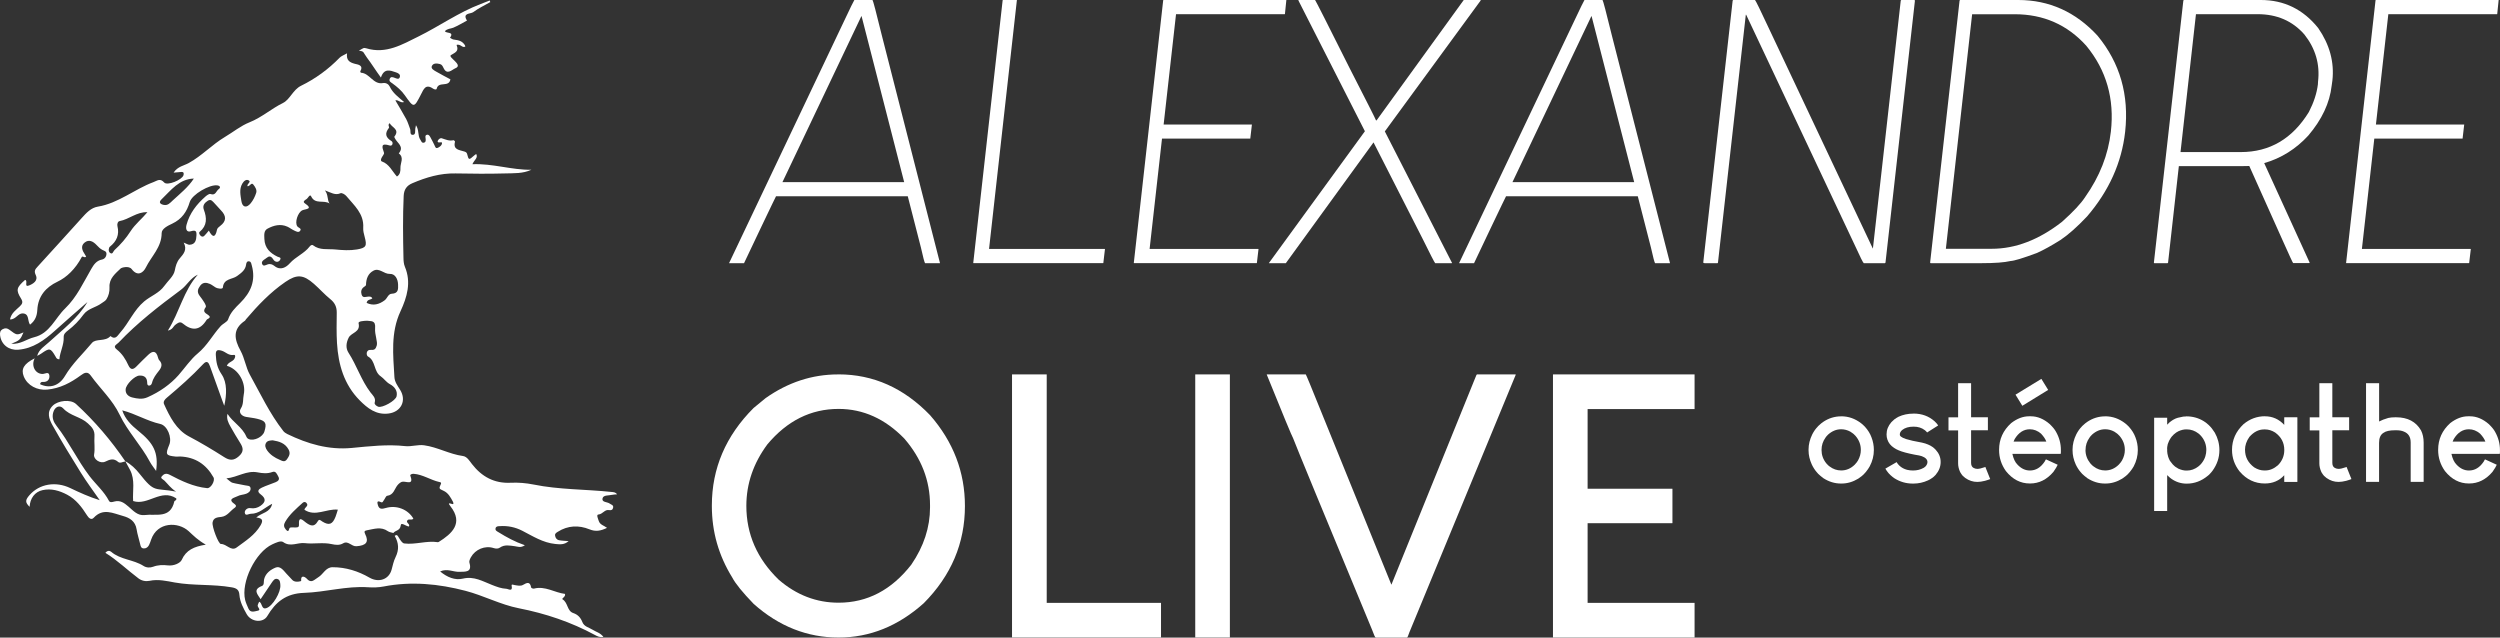 <?xml version="1.0" encoding="UTF-8"?><svg xmlns="http://www.w3.org/2000/svg" viewBox="0 0 477.73 121.84"><rect x="0" y="0" width="477.73" height="121.84" fill="#333333" stroke="none"/><defs><style>.d{fill:#fff;}</style></defs><g id="a"/><g id="b"><g id="c"><g><g><path class="d" d="M7.11,67.98c.33-1.22,1.39-1.8,2.23-2.58,2.61-2.4,5.49-4.54,7.37-7.68-2.08,1.82-4.17,3.63-6.22,5.48-2.03,1.82-4.16,3.4-7.01,3.63-1.79,.14-3.22-.96-3.46-2.72-.07-.52,0-.94,.5-1.21,.46-.25,.86-.21,1.3,.13,1.38,1.05,1.4,1.03,2.67,.49-.63,1.44-.68,1.49-2.34,2.18,1.79,.12,2.97-.92,4.35-1.25,3.03-.73,4-3.63,5.95-5.51,2.24-2.17,3.47-4.93,4.98-7.53,.49-.84,.99-1.6,2.05-1.81,.47-.09,.82-.48,.86-1.02,.05-.57-.39-.62-.77-.82-.41-.21-.76-.56-1.08-.9-.68-.73-1.49-1.19-2.34-.49-.8,.66-.43,1.52,.08,2.27,.09,.12,.16,.26,.23,.38-.27,.38-.67-.21-.84,.1-1.2,2.28-2.89,3.89-4.63,4.71-2.24,1.06-3.72,2.78-3.86,5.39-.06,1.11-.38,2.05-1.39,2.82-.53-.71-.08-2.09-1.39-2.15-.93-.04-1.31,1.19-2.44,1.15,.24-1.22,1.16-1.8,1.88-2.5,.48-.47,.65-.8,.24-1.47-1.03-1.65-.89-2.12,.76-3.58,.62,.12-.26,1.46,.74,1.07,.77-.3,1.81-.91,1.31-1.98-.37-.78-.14-1.1,.32-1.6,2.84-3.1,5.66-6.22,8.48-9.34,.86-.95,1.74-1.93,3.05-2.15,3.96-.65,7-3.34,10.64-4.69,.73-.27,1.26-.81,2.05,.08,.59,.66,3.42-.51,3.68-1.39,.1-.34,.08-.65-.39-.63-.41,.02-.81,.07-1.5,.13,.8-1.2,1.99-1.33,2.89-1.83,2.52-1.38,4.46-3.52,6.91-4.98,1.58-.94,3.04-2.14,4.72-2.81,2.33-.93,4.17-2.6,6.4-3.7,1.32-.65,1.89-2.52,3.44-3.28,2.76-1.35,5.22-3.15,7.37-5.36,.31-.32,.8-.48,1.42-.84-.18,1.32,.47,1.73,1.48,2,.57,.15,1.73,.24,1.05,1.45-.03,.05,.08,.26,.12,.26,1.68,.08,2.34,2.3,4.19,1.98,.63-.11,1.11,.23,1.32,.67,.58,1.23,1.63,2,2.75,2.95-.74,.24-1.05-.47-1.68-.32,.7,1.2,1.42,2.36,2.07,3.57,.32,.6,.51,1.26,.75,1.9,.16,.4-.13,1.16,.54,1.12,.57-.04,.38-.75,.45-1.19,.02-.14,.06-.29,.13-.65,.64,.95,.29,2,.84,2.77,.18,.25,.23,.64,.64,.57,.41-.07,.4-.41,.37-.74-.03-.3-.17-.69,.27-.78,.37-.07,.53,.3,.68,.56,.26,.45,.48,.93,.72,1.4,.14,.27,.21,.71,.61,.55,.32-.12,.7-.4,.8-.69,.21-.57-.29-.33-.55-.35-.19-.01-.3-.14-.21-.32,.14-.31,.48-.56,.75-.48,.74,.23,1.43,.58,2.25,.37,.07-.02,.31,.22,.29,.29-.41,1.53,.79,1.56,1.7,1.85,.26,.08,.52,.16,.6,.45,.33,1.25,.32,1.26,1.4,.3,.11-.09,.23-.17,.35-.26,.4,.77-.36,1.11-.73,1.96,3.92-.16,7.5,1.12,11.27,1.06-1.62,.76-3.34,.65-5.01,.7-3.16,.09-6.32,.06-9.48,0-2.92-.06-5.6,.74-8.25,1.87-1.13,.48-1.6,1.25-1.66,2.42-.18,3.94-.13,7.89-.04,11.83,.01,.57,.05,1.19,.27,1.71,1.26,3,.41,5.82-.84,8.52-1.9,4.08-1.4,8.34-1.16,12.58,.05,.91,.61,1.66,1.09,2.42,1.28,2.05,.19,4.22-2.2,4.53-2.38,.31-4.03-1.01-5.53-2.52-2.98-3.01-4.08-6.82-4.33-10.91-.12-1.94-.07-3.9-.05-5.85,.01-1.08-.36-1.88-1.23-2.58-1.1-.89-2.05-1.97-3.12-2.91-2.03-1.79-3.26-1.89-5.47-.37-2.89,1.98-5.27,4.49-7.53,7.14-.07,.08-.1,.2-.18,.26-2.42,1.62-2.06,3.54-.84,5.77,.77,1.4,1.01,3.19,1.74,4.5,2.03,3.66,3.82,7.5,6.43,10.83,.19,.24,.48,.42,.75,.56,3.88,1.88,7.89,3.07,12.3,2.66,3.4-.32,6.8-.73,10.24-.35,1.18,.13,2.43-.33,3.61-.16,2.55,.35,4.84,1.7,7.42,2.05,.78,.11,1.24,.92,1.73,1.55,1.86,2.4,4.25,3.71,7.36,3.56,1.48-.07,2.95,.05,4.4,.34,4.92,1,9.94,.89,14.9,1.42,.34,.04,.74,.01,1.06,.45-.37,.04-.68,.03-.97,.1-.65,.16-1.65,0-1.81,.67-.19,.79,.9,.65,1.37,1,.28,.21,.75,.27,.66,.76-.08,.44-.36,.57-.82,.48-.81-.14-1.17,.79-2.01,.85-.42,.03-.06,.79,.08,1.23,.23,.73,.97,.86,1.58,1.32-1.2,.57-2.14,.78-3.38,.27-2-.81-4.1-.75-6.03,.48-.28,.18-.56,.32-.52,.7,.05,.46,.32,.82,.76,.91,.55,.11,1.12,.11,1.83,.17-.83,.72-1.59,.64-2.53,.55-2.39-.24-4.3-1.49-6.33-2.53-1.33-.68-2.78-.99-4.29-.88-.31,.02-.69,0-.8,.37-.14,.47,.28,.62,.58,.81,1.51,.93,3.06,1.8,5.01,2.47-.82,.56-1.37,.25-1.89,.19-.99-.12-1.96-.38-2.9,.27-.3,.21-.71,.23-1.18,.08-1.65-.54-3.5,.25-4.34,1.75-.17,.31-.38,.74-.29,1.04,.59,1.93-.84,1.7-1.89,1.75-1.18,.06-2.34-.7-3.7-.07,1.33,1.11,2.84,1.73,4.35,1.37,2.14-.51,3.79,.52,5.57,1.21,.89,.35,1.78,.69,2.73,.73,.38,.02,1.26,.66,1.01-.61-.07-.34,.4-.12,.62-.09,.52,.08,1.09,.23,1.55-.04,.77-.45,1.35-.69,1.56,.5,.02,.11,.38,.25,.53,.21,2.15-.56,3.95,.77,5.93,1.01,.21,.56-.75,.87-.45,1.05,1.05,.63,.83,2.21,2.04,2.61,.89,.3,1.41,.89,1.73,1.71,.35,.91,1.27,1.03,1.97,1.48,.65,.42,1.47,.57,2.06,1.37-.68,.13-1.18-.13-1.64-.38-4.57-2.47-9.4-4.09-14.53-5.1-3.48-.68-6.74-2.43-10.19-3.33-5.12-1.34-10.35-1.85-15.62-.83-1,.19-1.99,.22-2.99,.15-4.14-.28-8.16,.94-12.23,1.07-3.43,.11-5.44,1.73-7.03,4.43-.81,1.37-3.08,1.17-3.95-.38-.64-1.14-1.28-2.33-1.38-3.67-.07-.98-.55-1.28-1.49-1.44-3.59-.63-7.27-.28-10.85-.92-1.61-.29-3.18-.67-4.83-.32-.73,.15-1.49,0-2.11-.46-2.13-1.6-4.04-3.47-6.33-4.89,.43-.52,.86-.4,1.1-.2,1.79,1.53,4.26,1.47,6.18,2.7,.56,.36,1.25,.38,1.84,.16,.93-.35,1.89-.37,2.8-.26,1.15,.14,2.38-.43,2.66-1.04,.85-1.89,2.35-2.56,4.61-2.92-1.51-.85-2.37-1.74-3.27-2.57-2.03-1.86-6-1.81-7.18,1.61-.12,.35-.23,.7-.4,1.03-.2,.39-.53,.67-1,.65-.56-.02-.61-.47-.71-.89-.21-.92-.52-1.82-.66-2.74-.24-1.56-1.3-2.22-2.63-2.58-1.88-.51-3.79-1.57-5.57,.35-.47,.51-.96,.04-1.27-.45-1-1.58-2.11-3.06-3.81-3.96-1.48-.78-3.03-1.24-4.7-.87-1.47,.32-2.39,1.57-2.47,3.19-.86-.84-.87-1.27-.02-2.24,1.89-2.16,5.02-2.68,7.8-1.34,1.79,.86,3.59,1.68,5.62,2.31-1.21-1.74-2.48-3.44-3.6-5.24-1.87-2.99-3.7-6-5.42-9.07-.65-1.17-1.21-2.55,.07-3.78,.98-.94,3.36-1.26,4.43-.28,3.56,3.27,6.7,6.95,9.42,10.96-.46,.06-1.02,.42-1.37,.11-.87-.77-1.57-.5-2.49-.06-.95,.45-2.28-.48-2.12-1.36,.2-1.16-.01-2.31,.07-3.45,.08-1.17-.44-1.75-1.24-2.49-1.39-1.3-3.4-1.43-4.73-2.88-.67-.73-1.65-.33-1.94,.87-.23,.98,.11,1.76,.68,2.49,2.35,3.02,3.95,6.51,6.29,9.58,1.2,1.58,2.78,2.92,3.71,4.72,.2,.38,.65,.24,1.01,.14,1.14-.31,1.88,.24,2.73,.97,.86,.74,1.74,1.78,3.09,1.61,2.14-.28,4.91,.76,5.66-2.6,.04-.17,.5-.2,.37-.59-2.91-1.92-5.43,1.45-8.24,.51-.14-1.91,.43-4-.59-5.94-.29-.56-.6-1.1-.9-1.66,1.09,.58,1.97,1.44,2.71,2.38,2.98,3.78,2.78,2.63,6.98,3.42-1.04-.67-1.55-1.44-2.2-2.08-.29-.28-.92-.48-.48-.88,.18-.17,.56-.73,1.46-.26,2.22,1.17,4.56,2.3,7.16,2.56,.7,.07,1.58-1.42,1.21-2.07-1.4-2.49-3.5-3.87-6.39-3.98-.26,0-.53,.04-.79,.02-1.95-.2-2.04-.38-1.26-2.28,.55-1.34-.36-3.66-1.74-3.96-2.51-.56-4.69-1.94-7.25-2.6,.54,1.68,1.77,2.88,3.02,3.88,2.99,2.41,3.93,4.18,3.45,7.7-.45-.65-.87-1.16-1.18-1.73-1.68-3.17-4.24-5.77-5.79-9.01-1.37-2.87-3.72-4.98-5.53-7.5-.62-.87-1.25-.5-1.89-.03-1.93,1.42-3.97,2.5-6.44,2.73-1.87,.18-3.76-.77-4.46-2.52-.57-1.42,.03-2.43,2.09-3.46-.73,1.39,.08,2.98,1.5,2.99,.46,0,1.19-.54,1.3,.28,.1,.72-.34,1.31-1.25,1.24-.29-.02-.5,.11-.52,.44,1.73,.83,3.59,.4,4.75-1.57,1.41-2.38,3.42-4.23,5.15-6.31,.75-.91,2.58-.2,3.54-1.32,.99,.81,1.37-.12,1.87-.67,1.67-1.87,2.61-4.31,4.59-5.96,1.24-1.04,2.86-1.58,3.84-2.96,.69-.97,1.78-1.85,1.99-2.91,.18-.91,.38-1.67,.96-2.35,.7-.83,1.48-1.62,.75-3.02,.55,.21,.83,.43,1.11,.42,1.13-.06,1.29-.89,1.33-1.79,.04-.82-.13-1.07-1.08-.79-.86,.26-1.01-.53-.82-1.23,.59-2.21,1.94-3.94,3.63-5.42,.27-.23,.72-.56,.95-.47,.98,.37,1.09-.6,1.58-.94,.43-.3,.24-.64-.28-.71-1.45-.21-4.82,1.71-5.27,3.2-.56,1.87-1.52,3.25-3.33,4.11-.81,.38-2.03,.96-2.03,1.81,0,2.7-1.96,4.41-3.01,6.55-.48,.98-1.55,1.85-2.71,.34-.55-.72-1.97-.27-2.07-.17-1.03,.99-2.28,1.94-2.18,3.63,.05,.88-.19,1.66-.57,2.28-.24,.38-.62,.52-.94,.77-1.09,.83-2.6,.99-3.46,2.17-.84,1.16-1.83,2.17-2.97,3.04-.42,.33-.84,.67-.81,1.27,.07,1.51-.72,2.81-.82,4.23-.53,0-.6-.28-.73-.51-.97-1.67-1.14-1.7-2.75-.57-.21,.15-.45,.26-.68,.39Zm68.04,33.87c-.35-.11-.76-.15-1.04-.35-1.29-.91-2.61-.42-3.94-.18-.47,.09-.65,.2-.4,.71,.79,1.57,.19,2.21-1.63,2.35-1,.08-1.59-1.14-2.58-.55-.7,.41-1.44,.3-2.15,.15-1.72-.39-3.48,.02-5.15-.19-1.38-.17-2.76,.81-4.14-.2-.47-.34-1.41,.12-2.09,.43-3.21,1.48-6.03,7.22-5.18,10.66,.14,.56,.4,1.08,.62,1.61,.39,.92,1.26,.5,1.79,.41,.7-.13-.07-.65-.02-1,.04-.25,.18-.47,.28-.71,.64,.22,.38,1.51,1.35,1.23,1.24-.36,2.83-3.08,2.7-4.44-.04-.46-.03-1.01-.6-1.15-.48-.12-.75,.3-.99,.63-.74,1.07-1.46,2.16-2.18,3.24-.55-.9-1.58-1.82,.26-2.53,.47-.18,.3-.85,.41-1.29,.29-1.15,1.24-1.83,2.19-2.22,.87-.36,1.49,.51,2.05,1.14,.38,.43,.77,.85,1.18,1.26,.53,.53,1.66,.22,1.66,.14-.13-1.27,.8-.72,1.01-.48,.92,1.09,1.48,.25,2.24-.2,.98-.57,1.42-1.93,2.76-1.93,2.53,0,4.89,.75,7.04,1.99,1.72,1,3.71,.4,4.23-1.52,.22-.81,.39-1.66,.76-2.4,.7-1.42,.61-2.73-.17-4.06,.46-.34,.57-.03,.79,.33,.27,.44,.64,1.07,1.04,1.12,2.15,.27,4.27-.58,6.44-.24,.05,0,.1-.03,.15-.05,2.5-1.56,4.78-3.57,2.24-6.81-.55-.7-.27-.61,.36-.43,.31,.09,.19-.3,.11-.45-.45-.83-.88-1.68-1.82-2.1-.86-.38-.87-.41-.49-1.26,.16-.35-.15-.37-.28-.4-1.69-.38-3.16-1.44-4.92-1.57-.28-.02-.71,.14-.64,.32,.69,1.86-.56,1.16-1.41,1.18-.35,0-.77,.36-1.02,.66-.6,.73-.73,1.88-1.98,2.04-.25,.03-.42,.57-.65,.86-.14,.18-.21,.53-.57,.35-.84-.42-.66,.2-.55,.59,.24,.84,.81,.73,1.51,.53,2.06-.6,4.25,.28,5.26,2.03-.3,.4-.86-.03-1.14,.33-.37,.46,.59,.69,.29,1.18-.59-.05-1.49-.89-1.56-.23-.12,1.08-1.04,.93-1.42,1.48ZM37.82,52.48c-1.43,.62-2.08,2.04-3.26,2.91-4.18,3.1-8.3,6.28-11.9,10.08-.36,.38-1.19,.65-.35,1.31,1.03,.81,1.69,1.86,2.22,3.02,.41,.89,.89,.9,1.54,.23,.73-.76,1.49-1.49,2.25-2.22q1.4-1.34,1.87,.5c.05,.2,.13,.42,.27,.56,.67,.7,.39,1.38-.09,1.98-.56,.71-1.1,1.4-1.32,2.3-.07,.27-.23,.51-.52,.53-.36,.03-.4-.27-.4-.54-.02-1-.54-1.42-1.51-1.37-.89,.05-2.54,1.67-2.61,2.63-.07,.91,.6,1.4,1.3,1.56,.94,.22,1.87,.41,2.91-.06,2.28-1.01,4.34-2.45,5.9-4.22,1.2-1.37,2.32-3.03,3.65-4.13,1.83-1.51,2.86-3.53,4.38-5.21,.47-.52,1.29-.83,1.44-1.3,.44-1.33,1.4-2.25,2.28-3.12,2.09-2.06,3.04-4.32,2.24-7.22-.09-.31-.1-.66-.46-.75-.41-.1-.57,.22-.61,.54-.13,1.12-.9,1.64-1.74,2.26-.91,.67-2.56,.45-2.71,2.19-.03,.34-.94,.25-1.42-.03-.36-.21-.69-.5-1.07-.66-.67-.29-1.33-.34-1.84,.34-.48,.64-.67,1.23-.08,1.98,.51,.65,1.35,1.83,1.14,2.11-.95,1.26,.67,1.26,.78,1.92-.08,.1-.14,.19-.22,.25-.12,.1-.32,.14-.39,.26-1.27,2.07-2.8,2.18-4.6,.68-.52-.43-.97-.04-1.4,.29-.38,.29-.49,.91-1.41,1.09,2.25-3.59,3-7.64,5.74-10.7Zm5.02,25.02c-.11-.28-.22-.56-.32-.84-.8-2.23-1.59-4.46-2.4-6.68-.25-.69-.56-1.2-1.3-.4-2.16,2.31-4.53,4.39-6.94,6.42-.37,.31-.75,.74-.53,1.23,1.09,2.41,2.36,4.89,4.71,6.14,2.33,1.23,4.57,2.57,6.78,3.98,1.05,.67,1.83,.7,2.8-.16,.99-.87,.86-1.62,.24-2.58-.66-1.01-1.24-2.07-1.85-3.12-.41-.72-.78-1.46-.56-2.41,1.01,1.61,2.81,2.52,3.58,4.3,.11,.25,.24,.43,.52,.54,.99,.38,2.64-.42,2.95-1.45,.49-1.61,.27-2.04-1.36-2.44-.71-.18-1.45-.23-2.17-.37-.91-.17-1.42-.92-.98-1.58,.58-.89,.38-1.82,.57-2.7,.46-2.2-.97-4.83-3.23-5.48,.24-.66,.98-.75,1.37-1.23,.25-.31,.36-.93-.05-.85-.98,.17-1.53-.56-2.29-.8-.86-.26-1.18-.1-1.14,.81,.06,1.34,.26,2.45,1.12,3.72,1.08,1.6,.96,3.86,.5,5.96Zm20.16-38.59c-1.09-.79-2.78,.24-3.54-1.39-.24-.52-.58,.32-.88,.52-.29,.19-.82,.48-.33,.81,1.7,1.15,.13,1.06-.47,1.33-.87,.39-1.52,2.37-.95,3.09,.23,.29,.92,.39,.48,.89-.3,.34-.8,.02-1.17-.15-.43-.2-.8-.51-1.23-.7-1.32-.59-2.6-.25-3.78,.38-.74,.39-.64,1.19-.61,1.97,.07,1.75,1.09,2.7,2.51,3.39,.27,.13,.74,.11,.52,.56-.2,.41-.65,.56-1.07,.26-.2-.14-.31-.43-.49-.61-.56-.58-.95,.01-1.36,.25-.3,.18-.69,.48-.56,.87,.2,.63,.7,.27,1.06,.15,.52-.18,.94,0,1.32,.3,1.17,.93,2.25,.24,2.93-.52,1.12-1.26,2.76-1.86,3.78-3.19,.17-.22,.45-.42,.67-.24,1.29,.99,2.75,.65,4.21,.79,1.42,.14,2.8,.23,4.17,0,1.8-.31,1.94-.68,1.46-2.46-.15-.55-.3-1.14-.26-1.7,.16-2.7-1.76-4.27-3.25-6.07-.24-.29-.84-.62-1.08-.52-1.02,.47-1.83-.12-2.99-.54,.69,.89,.38,1.8,.9,2.54Zm-19.76,52.49c.61,.45,.87,.77,1.18,.85,.8,.22,1.64,.31,2.45,.5,.38,.09,.96,0,1.01,.56,.05,.53-.37,.87-.83,1.04-.54,.2-1.17,.2-1.66,.47-.57,.31-2.06,.5-.49,1.56,.28,.19,.24,.46-.03,.64-.86,.57-1.4,1.6-2.55,1.75-.73,.09-1.54,.11-1.7,1.07-.14,.81,1.12,4.12,1.59,4.11,1.09-.02,1.95,1.46,3.01,.67,1.66-1.24,3.48-2.34,4.58-4.25,.56-.98,.32-1.35-.83-1.48,1.06-.95,2.68-.91,3.04-2.62-1.44,.73-2.48,1.92-4.08,1.91-.42,0-1.04,.5-1.15-.18-.08-.49,.48-1,1.06-.9,.74,.12,1.36-.04,1.94-.44,1.05-.75,1.06-1.42,.02-2.2-.81-.6-.33-1.01,.22-1.27,.85-.41,1.76-.67,2.63-1.04,.46-.19,.87-.49,.53-1.09-.25-.44-.47-1.12-1.12-.87-.95,.36-1.93,.25-2.8,.08-2.16-.43-3.79,.92-6.03,1.15Zm26.9-30.11c-.68,.02-1.72,.09-1.62,.48,.42,1.73-1.39,1.76-1.89,2.75-.5,.99-.59,2.02-.04,2.87,1.58,2.44,2.44,5.28,4.22,7.61,.42,.55,1.06,1.03,.79,1.94-.09,.32,.32,.65,.68,.78,.73,.28,3.33-1.12,3.51-2.01,.22-1.03-.39-1.82-1.28-2.3-.71-.38-1.16-1.1-1.73-1.48-1.42-.95-.94-2.99-2.48-3.82-.31-.17-.45-1.34,.62-1.25,.73,.06,.88-.26,1.07-.82,.23-.69-.41-2.17-.31-3.26,.15-1.67-.78-1.35-1.53-1.49Zm-.08-3.41c1.26,.61,2.4,.29,3.46-.51,.49-.37,.65-1.21,1.34-1.24,1.27-.05,1.24-.87,1.21-1.75-.03-1.07-.57-2.08-1.56-2.04-1.16,.04-2-1.2-3.12-.63-1.07,.55-1.42,1.57-1.45,2.74,0,.15-.28,.3-.44,.42-.49,.37-.56,.9-.4,1.42,.23,.76,.85,.38,1.33,.38,.26,0,.53-.01,.72,.32-.27,.35-.97,.14-1.09,.9Zm-11.88,39.54c0-.49,.96-.74,.34-1.35-.2-.2-.46-.19-.7,.03-1.21,1.11-2.47,2.16-3.32,3.62-.31,.53-.3,.96,.09,1.43,.7,.87,.56-.27,.85-.33,.3-.07,.62-.02,.93-.03,.36-.01,.8,.06,.76-.52-.11-1.84,.79-.8,1.32-.42,.83,.61,1.58,.94,2.23-.17,.34-.59,.51-.27,.91-.02,1.31,.81,1.96,.54,2.53-.91,.16-.42,.28-.85,.44-1.36-2.2-.22-4.29,1.41-6.38,.03Zm17.67-63.69c.64-.38,.69-1.09,.67-1.65-.04-.92,.77-1.97-.32-2.77,1.12-1.32-.33-1.98-.75-2.91-.04-.09-.13-.24-.09-.29,1.11-1.4-.49-1.73-.89-2.57-.47,.34,0,.7-.16,.91-.82,1.05-.64,1.81,.5,2.51,.4,.25,.19,1.01-.31,.85-1.78-.56-1.52,.23-1.12,1.38,.08,.24-.3,.63-.46,.96-.12,.24-.23,.6,.05,.7,1.42,.5,1.95,1.86,2.88,2.88Zm-35.94,10.34c.7,1.35,1.25,1.39,1.56-.19,.05-.27,.36-.52,.6-.7,1.28-.96,1.17-1.96,.13-3.01-.41-.41-.76-.88-1.17-1.28-.35-.35-.69-.93-1.31-.54-.6,.38-1.07,.92-.77,1.71,.59,1.58,.66,3.03-.79,4.24-.22,.18-.04,.5,.13,.7,.19,.22,.48,.3,.7,.11,.3-.27,.54-.61,.91-1.04Zm-11.73-3.52c-2.04-.1-3.49,1.36-5.33,1.7-.38,.07-.49,.63-.41,.95,.4,1.66-.14,2.9-1.44,3.94-.26,.21-.33,.89,0,1.16,.53,.43,.61-.26,.88-.51,1.18-1.08,2.22-2.27,3.08-3.62,.88-1.36,2.16-2.35,3.21-3.62Zm23.98,43.59c-.51,.03-1.04,.04-1.31,.48-.32,.51-.09,1.04,.21,1.47,.6,.83,1.45,1.38,2.38,1.77,.44,.19,.95,.55,1.4-.1,.4-.59,.72-1.1,.3-1.87-.67-1.22-1.79-1.54-2.98-1.74Zm-15.1-50.02c-2.84,.08-4.38,2.24-6.2,3.98-.59,.57-.25,.91,.41,1.05,.8,.17,1.23-.37,1.73-.84,1.43-1.32,2.97-2.54,4.05-4.2Zm10.23,1.47c-.13-.48,.74-.79,.27-1.1-.49-.32-.97,.1-1.26,.6-.62,1.07-.34,2.23-.18,3.3,.19,1.26,.99,1.43,1.8,.44,.46-.57,.82-1.28,1.04-1.99,.18-.56-.22-1.16-.56-1.58-.39-.48-.61,.37-1.12,.33Z"/><path class="d" d="M93.67,.41c-1.09,.62-2.24,1.17-3.24,1.91-.5,.37-2.14,.12-1.19,1.61-.87,.46-1.71,.98-2.61,1.36-.51,.21-1.13,.16-1.61,.66,.24,.51,1.85,.02,.97,1.27,.22,.11,.44,.3,.67,.33,1.21,.15,1.7,.37,2.17,1.07,.05,.08,.06,.18,.09,.28-.41,.22-.69-.11-1-.26-.24-.13-.72-.14-.66,0,.5,1.2-.34,1.41-1.1,1.9-.32,.2,.39,.75,.7,1.07,.48,.48,1.06,1.08,.15,1.44-.63,.25-1.57,1.37-2.24-.03-.17-.35-.31-.68-.7-.78-.58-.15-1.27-.21-1.54,.37-.23,.5,.37,.81,.76,1.04,.94,.55,1.92,1.05,2.78,1.51-.27,1.62-2.28,.29-2.62,1.79-.06,.27-.48,.13-.69-.01-1.42-.98-1.8,.1-2.31,1.09-1.35,2.65-1.36,2.63-3.09,.18-.64-.91-1.48-1.63-2.38-2.28-.3-.22-.68-.37-.51-.84,.18-.49,.54-.37,.92-.23,.38,.14,.88,.43,1.03-.19,.11-.49-.37-.72-.77-.85-1.11-.38-2.25-.83-2.86,1-1.01-1.37-1.78-2.64-2.67-3.81-.75-.99-.46-1.21-1.54-1.32,.87-.51,.9-.61,1.41-.46,3.77,1.16,6.91-.75,10-2.27,4-1.98,7.67-4.6,11.88-6.2,.57-.22,1.14-.45,1.71-.67l.11,.33Z"/></g><g><g><path class="d" d="M163.26,0h3.47c.12,.14,.71,2.4,1.79,6.8l11.1,43.46v.03h-2.85c-.12-.16-.38-1.16-.79-2.99l-2.51-9.79h-25.18s-.97,1.95-2.78,5.77l-3.33,7.01h-2.85v-.03L161.3,4.02c1.19-2.52,1.84-3.86,1.96-4.02Zm1.34,3.09l-15.08,31.71h23.26l-8.14-31.71h-.03Z"/><path class="d" d="M191.67,0h2.65V.03l-5.32,47.54h22.12l.03,.03-.31,2.65-.03,.03h-24.8l-.03-.03L191.6,.03l.07-.03Z"/><path class="d" d="M222.35,0h23.46V.03l-.27,2.65-.03,.03h-20.78l-2.37,21.09h16.87l-.31,2.68h-16.87l-2.37,21.09h20.78l.03,.03-.31,2.65-.03,.03h-23.46l-.03-.03L222.28,.03l.07-.03Z"/><path class="d" d="M248.11,0h3.19c.18,.25,2.36,4.55,6.53,12.88,3.32,6.48,5.03,9.86,5.12,10.13h.1L279.71,0h3.23V.1l-18.31,25.01,12.85,25.15-.07,.03h-3.16c-.16-.18-.95-1.72-2.37-4.6l-9.41-18.48-16.76,23.08h-3.23v-.03l18.34-25.18L248.14,.14l-.03-.14Z"/><path class="d" d="M302.76,0h3.47c.12,.14,.71,2.4,1.79,6.8l11.1,43.46v.03h-2.85c-.12-.16-.38-1.16-.79-2.99l-2.51-9.79h-25.18s-.97,1.95-2.78,5.77l-3.33,7.01h-2.85v-.03l21.99-46.24c1.19-2.52,1.84-3.86,1.96-4.02Zm1.34,3.09l-15.08,31.71h23.26l-8.14-31.71h-.03Z"/><path class="d" d="M331.21,0h4.16c.21,.27,1.02,1.94,2.44,4.98l20.06,42.49h.03L363.22,.1l.1-.1h2.51l.1,.1-5.63,50.09-.1,.1h-4.05c-.14-.09-.69-1.19-1.65-3.3L333.68,2.82h-.07l-5.32,47.37-.07,.1h-2.47c-.16,0-.25-.05-.27-.14L331.1,.1l.1-.1Z"/><path class="d" d="M374.56,0h11.1c5.93,0,10.99,2.28,15.18,6.84,4.28,5.2,6.03,11.31,5.26,18.34-.66,5.91-3.09,11.3-7.28,16.18-1.88,1.99-3.57,3.49-5.08,4.5-1.67,1.05-3.16,1.88-4.47,2.47-2.7,1.01-4.4,1.52-5.08,1.55-1.15,.27-2.98,.41-5.5,.41h-9.76l-.1-.1L374.46,.1l.1-.1Zm2.3,2.71l-5.02,44.83h8.76c4.56,0,9.03-1.72,13.43-5.15,2.15-1.92,3.63-3.5,4.43-4.74,2.77-3.92,4.41-8.08,4.91-12.5,.71-6.27-.86-11.75-4.71-16.42-3.62-4.01-8.18-6.01-13.67-6.01h-8.14Z"/><path class="d" d="M417.33,0h14.7c4.44,0,8.1,1.79,10.96,5.36,2.2,3.18,3.1,6.53,2.71,10.03l-.14,1c-.37,3.28-1.86,6.45-4.47,9.52-2.36,2.56-5.16,4.32-8.42,5.26l8.69,19.03-.07,.07h-3.09c-.07-.05-.72-1.45-1.96-4.23l-6.42-14.32-1.68,.03h-11.78l-2.06,18.45-.1,.1h-2.54l-.07-.1L417.22,.1l.1-.1Zm2.3,2.71l-2.95,26.35h11.51c5.54,0,9.88-2.55,13.02-7.66,.94-1.83,1.51-3.58,1.72-5.26l.03-.55c.39-3.3-.48-6.3-2.61-9-2.27-2.59-5.24-3.88-8.93-3.88h-11.78Z"/><path class="d" d="M454.01,0h23.46V.03l-.27,2.65-.03,.03h-20.78l-2.37,21.09h16.87l-.31,2.68h-16.87l-2.37,21.09h20.78l.03,.03-.31,2.65-.03,.03h-23.46l-.03-.03L453.95,.03l.07-.03Z"/></g><g><path class="d" d="M351.83,79.55c1.4,0,2.68,.45,3.84,1.35,.16,.12,.4,.33,.7,.64,.59,.66,1.01,1.34,1.26,2.04,.3,.77,.45,1.58,.45,2.41,0,1.08-.26,2.12-.79,3.12-.18,.33-.42,.68-.73,1.07-.33,.39-.61,.66-.81,.81-.23,.19-.45,.35-.66,.48-1.02,.62-2.09,.93-3.19,.93h-.12c-1.17,0-2.29-.34-3.36-1.03-.21-.15-.39-.3-.55-.44-.33-.28-.58-.52-.72-.72-.18-.21-.35-.43-.5-.67-.17-.27-.32-.54-.44-.8-.4-.89-.61-1.78-.61-2.67v-.19c0-.96,.24-1.93,.72-2.9,.14-.27,.3-.54,.49-.81,.15-.21,.37-.47,.66-.78,.42-.39,.72-.64,.9-.75,1.06-.72,2.21-1.08,3.46-1.08Zm-3.75,6.44c0,.94,.3,1.79,.91,2.55,.27,.3,.47,.5,.62,.59,.68,.52,1.42,.77,2.22,.77,.98,0,1.85-.37,2.6-1.11,.3-.32,.51-.59,.63-.82,.35-.64,.53-1.29,.53-1.97v-.04c0-.99-.34-1.88-1.02-2.67-.29-.31-.49-.48-.59-.53-.15-.12-.28-.21-.41-.28-.56-.3-1.14-.45-1.74-.45-.91,0-1.74,.34-2.5,1.02-.27,.27-.43,.46-.5,.59-.5,.7-.75,1.48-.75,2.34Z"/><path class="d" d="M365.67,79.03c1.57,0,2.91,.49,4.01,1.47,.25,.24,.42,.43,.53,.57l.15,.24s-.25,.17-.7,.44c-.44,.27-.91,.56-1.4,.89-.15-.19-.31-.34-.46-.45-.58-.44-1.28-.66-2.1-.66h-.05c-.9,0-1.62,.21-2.16,.64-.3,.26-.45,.54-.45,.84,0,.19,.08,.33,.24,.44,.16,.14,.48,.29,.95,.45,.65,.21,1.67,.44,3.04,.68,.45,.1,.83,.22,1.15,.36,.3,.12,.6,.28,.9,.49,.14,.09,.33,.27,.58,.52,.63,.69,.94,1.46,.94,2.32v.04c0,.88-.33,1.7-.98,2.46-.27,.28-.47,.46-.59,.53-.34,.24-.63,.41-.85,.5-.88,.4-1.81,.61-2.8,.61h-.09c-1.29,0-2.46-.34-3.53-1.02-.23-.15-.48-.36-.75-.6-.25-.24-.42-.43-.52-.57-.17-.21-.32-.44-.45-.67l2.15-1.24h.01l.1,.18c.09,.15,.25,.32,.45,.52,.39,.36,.87,.62,1.44,.77,.38,.09,.76,.13,1.13,.13,.76,0,1.43-.17,2.02-.5,.11-.06,.25-.17,.41-.32,.22-.27,.33-.53,.33-.8,0-.47-.36-.85-1.09-1.12-.24-.09-.68-.18-1.33-.28-1.38-.27-2.41-.54-3.09-.84-.29-.12-.58-.27-.86-.46-.65-.42-1.08-.96-1.29-1.61-.1-.29-.15-.6-.15-.93v-.08c0-.82,.3-1.58,.91-2.29,.26-.27,.44-.44,.55-.52,.29-.21,.57-.39,.82-.52,.86-.4,1.81-.6,2.85-.6Z"/><path class="d" d="M374.17,73.22h2.49v6.51h3.21v2.49h-3.21v6.23c0,.48,.16,.8,.49,.97,.22,.12,.46,.18,.7,.18,.33,0,.81-.11,1.43-.33l.1-.05,.93,2.33c-.21,.09-.54,.2-1,.33-.55,.14-1.03,.21-1.44,.21h-.03c-.82,0-1.58-.25-2.29-.75-.12-.09-.28-.22-.48-.41l-.22-.28c-.14-.18-.24-.36-.32-.53-.23-.52-.35-1.05-.35-1.57v-6.31h-1.84v-2.49h1.84v-6.52Z"/><path class="d" d="M387.72,79.55h.37c1.25,0,2.46,.5,3.62,1.51,.57,.56,.96,1.04,1.17,1.44,.63,1.11,.94,2.27,.94,3.48v.39c0,.24-.02,.36-.05,.36h-9.22c.2,.92,.52,1.61,.98,2.06,.7,.75,1.49,1.12,2.37,1.12,1.12,0,2.05-.56,2.81-1.69,.15-.28,.23-.43,.26-.44,1.48,.67,2.22,1.01,2.24,1.03-.12,.3-.39,.75-.81,1.35-1.26,1.49-2.75,2.23-4.47,2.23h-.05c-1.77,0-3.29-.78-4.56-2.36-.88-1.23-1.31-2.57-1.31-4.03v-.05c0-2.01,.77-3.71,2.31-5.1,1.13-.87,2.27-1.3,3.41-1.3Zm-2.94,4.83h6.25c-.15-.45-.48-.95-1-1.51-.65-.56-1.37-.84-2.14-.84-1.18,0-2.14,.62-2.9,1.87l-.21,.48Zm6.61-9.87l-4.93,3.03h-.01l-1.29-2.1v-.03l4.93-3.01,1.3,2.11Z"/><path class="d" d="M402.27,79.55c1.4,0,2.68,.45,3.84,1.35,.16,.12,.4,.33,.7,.64,.59,.66,1.01,1.34,1.26,2.04,.3,.77,.45,1.58,.45,2.41,0,1.08-.26,2.12-.78,3.12-.18,.33-.43,.68-.74,1.07-.33,.39-.6,.66-.81,.81-.23,.19-.45,.35-.66,.48-1.02,.62-2.09,.93-3.19,.93h-.12c-1.17,0-2.29-.34-3.36-1.03-.21-.15-.39-.3-.55-.44-.33-.28-.58-.52-.72-.72-.18-.21-.35-.43-.5-.67-.17-.27-.32-.54-.44-.8-.4-.89-.6-1.78-.6-2.67v-.19c0-.96,.24-1.93,.72-2.9,.14-.27,.3-.54,.49-.81,.15-.21,.36-.47,.66-.78,.42-.39,.72-.64,.9-.75,1.06-.72,2.21-1.08,3.47-1.08Zm-3.75,6.44c0,.94,.31,1.79,.92,2.55,.27,.3,.47,.5,.62,.59,.68,.52,1.42,.77,2.22,.77,.98,0,1.85-.37,2.6-1.11,.3-.32,.51-.59,.63-.82,.35-.64,.53-1.29,.53-1.97v-.04c0-.99-.34-1.88-1.02-2.67-.29-.31-.49-.48-.59-.53-.15-.12-.28-.21-.41-.28-.56-.3-1.14-.45-1.74-.45-.91,0-1.74,.34-2.5,1.02-.27,.27-.43,.46-.5,.59-.5,.7-.75,1.48-.75,2.34Z"/><path class="d" d="M417.76,79.56c1.25,0,2.36,.31,3.35,.92,.27,.15,.59,.4,.97,.75,.32,.32,.52,.54,.6,.66,.21,.27,.39,.53,.55,.79,.58,1.03,.88,2.14,.88,3.34,0,1.42-.44,2.73-1.31,3.93-.11,.16-.33,.42-.67,.77l-.23,.19c-1.2,1-2.55,1.51-4.03,1.51-1.08,0-2.06-.31-2.94-.93-.16-.11-.39-.3-.67-.57l-.13-.14v6.87h-2.49v-17.83h2.49v1.34c.31-.33,.5-.51,.58-.55,.26-.2,.48-.35,.67-.45,.27-.15,.53-.26,.8-.33,.2-.06,.54-.13,1.03-.22,.15,0,.34-.02,.55-.03Zm-3.63,6.17v.52c0,.24,.07,.59,.19,1.04,.1,.28,.21,.54,.33,.76,.13,.19,.31,.42,.55,.7,.27,.27,.45,.43,.55,.49,.21,.14,.39,.25,.54,.33,.54,.23,1.03,.35,1.45,.35h.17c.76,0,1.49-.26,2.16-.77,.12-.09,.29-.24,.52-.48,.41-.48,.69-.98,.84-1.49,.12-.4,.18-.8,.18-1.2,0-.98-.32-1.86-.97-2.63-.27-.29-.44-.46-.5-.49-.69-.54-1.45-.81-2.28-.81h-.1c-.46,0-.95,.12-1.49,.36-.27,.12-.56,.33-.89,.62-.31,.31-.5,.53-.57,.66-.13,.2-.23,.37-.31,.53-.08,.16-.16,.38-.26,.64-.09,.4-.13,.69-.13,.88Z"/><path class="d" d="M432.82,79.55c1.43,0,2.66,.54,3.68,1.64v-1.42l.04-.03h2.44l.03,.03v12.29l-.03,.03h-2.44l-.04-.03v-1.25c-.96,1.06-2.2,1.58-3.71,1.58h-.01c-1.88,0-3.48-.76-4.79-2.28-.98-1.23-1.47-2.61-1.47-4.14h0c0-1.9,.73-3.53,2.19-4.91,1.21-1.01,2.58-1.52,4.11-1.52Zm-3.81,6.42c0,1.36,.58,2.47,1.75,3.34,.65,.4,1.27,.59,1.86,.59h.28c.82,0,1.62-.33,2.4-1,.81-.82,1.21-1.79,1.21-2.91h0c0-1.39-.58-2.49-1.75-3.34-.64-.4-1.28-.59-1.91-.59h-.21c-1.03,0-1.96,.48-2.8,1.43-.56,.79-.84,1.62-.84,2.49Z"/><path class="d" d="M443.2,73.22h2.49v6.51h3.21v2.49h-3.21v6.23c0,.48,.16,.8,.49,.97,.22,.12,.46,.18,.7,.18,.33,0,.81-.11,1.43-.33l.1-.05,.93,2.33c-.21,.09-.54,.2-1,.33-.55,.14-1.03,.21-1.44,.21h-.03c-.82,0-1.58-.25-2.29-.75-.12-.09-.28-.22-.48-.41l-.22-.28c-.14-.18-.25-.36-.32-.53-.23-.52-.35-1.05-.35-1.57v-6.31h-1.84v-2.49h1.84v-6.52Z"/><path class="d" d="M452.14,73.22h2.49v7.32h.01c.44-.24,1.01-.46,1.73-.67,.37-.09,.83-.13,1.38-.13h.12c2.22,0,3.8,.84,4.77,2.51,.33,.66,.5,1.44,.5,2.33v7.46l-.03,.04h-2.42l-.03-.04v-7.49c0-1.06-.44-1.75-1.33-2.09-.37-.16-.84-.24-1.42-.24h-.21c-1.05,0-1.79,.16-2.23,.49-.57,.34-.85,.98-.85,1.91v7.46h-2.49v-18.86Z"/><path class="d" d="M471.62,79.55h.37c1.25,0,2.46,.5,3.62,1.51,.57,.56,.96,1.04,1.17,1.44,.63,1.11,.94,2.27,.94,3.48v.39c0,.24-.02,.36-.05,.36h-9.22c.2,.92,.52,1.61,.98,2.06,.7,.75,1.49,1.12,2.37,1.12,1.12,0,2.05-.56,2.81-1.69,.15-.28,.23-.43,.26-.44,1.48,.67,2.22,1.01,2.24,1.03-.12,.3-.39,.75-.81,1.35-1.26,1.49-2.75,2.23-4.47,2.23h-.05c-1.77,0-3.29-.78-4.56-2.36-.88-1.23-1.31-2.57-1.31-4.03v-.05c0-2.01,.77-3.71,2.31-5.1,1.13-.87,2.27-1.3,3.41-1.3Zm-2.94,4.83h6.25c-.15-.45-.48-.95-1-1.51-.65-.56-1.37-.84-2.14-.84-1.18,0-2.14,.62-2.9,1.87l-.21,.48Z"/></g><g><path class="d" d="M160.14,71.54h.1c6.64,0,12.47,2.6,17.49,7.8,4.44,5.08,6.66,10.87,6.66,17.35,0,7.1-2.62,13.29-7.87,18.58-4.88,4.37-10.31,6.56-16.28,6.56s-11.4-2.14-16.21-6.42c-2.13-2.2-3.5-3.89-4.12-5.08-2.59-4.19-3.88-8.73-3.88-13.6v-.14c0-7.1,2.66-13.31,7.97-18.62l2.3-1.89c4.28-3.02,8.9-4.53,13.84-4.53Zm-17.52,25.11c0,5.43,2.06,10.13,6.18,14.12,3.39,2.93,7.2,4.4,11.44,4.4,5.5,0,10.13-2.43,13.91-7.28,2.38-3.48,3.57-7.12,3.57-10.92v-.45c0-4.69-1.64-8.93-4.91-12.71-3.67-3.78-7.86-5.67-12.57-5.67-5.29,0-9.82,2.26-13.6,6.77-2.68,3.62-4.02,7.54-4.02,11.75Z"/><path class="d" d="M193.43,71.54h6.56l.03,.03v43.63h21.81l.03,.03v6.56l-.03,.03h-28.41l-.03-.03v-50.22l.03-.03Z"/><path class="d" d="M228.43,71.54h6.56l.03,.03v50.22l-.03,.03h-6.56l-.03-.03v-50.22l.03-.03Z"/><path class="d" d="M242.1,71.54h7.42c.07,.05,1.12,2.6,3.16,7.66l13.19,32.5h.03l16.04-39.57c.14-.39,.24-.58,.31-.58h7.35l.03,.03h.03l-20.34,49.26c-.21,.64-.36,.97-.45,1h-5.98c-.12-.02-.34-.52-.69-1.48-9.53-22.97-14.55-35.16-15.08-36.58-.25-.43-1.94-4.5-5.05-12.19v-.03Z"/><path class="d" d="M296.79,71.54h27l.03,.03v6.6h-20.44v15.22h16.18l.03,.03v6.53l-.03,.03h-16.18v15.22h20.44v6.6l-.03,.03h-27l-.03-.03v-50.22l.03-.03Z"/></g></g></g></g></g></svg>